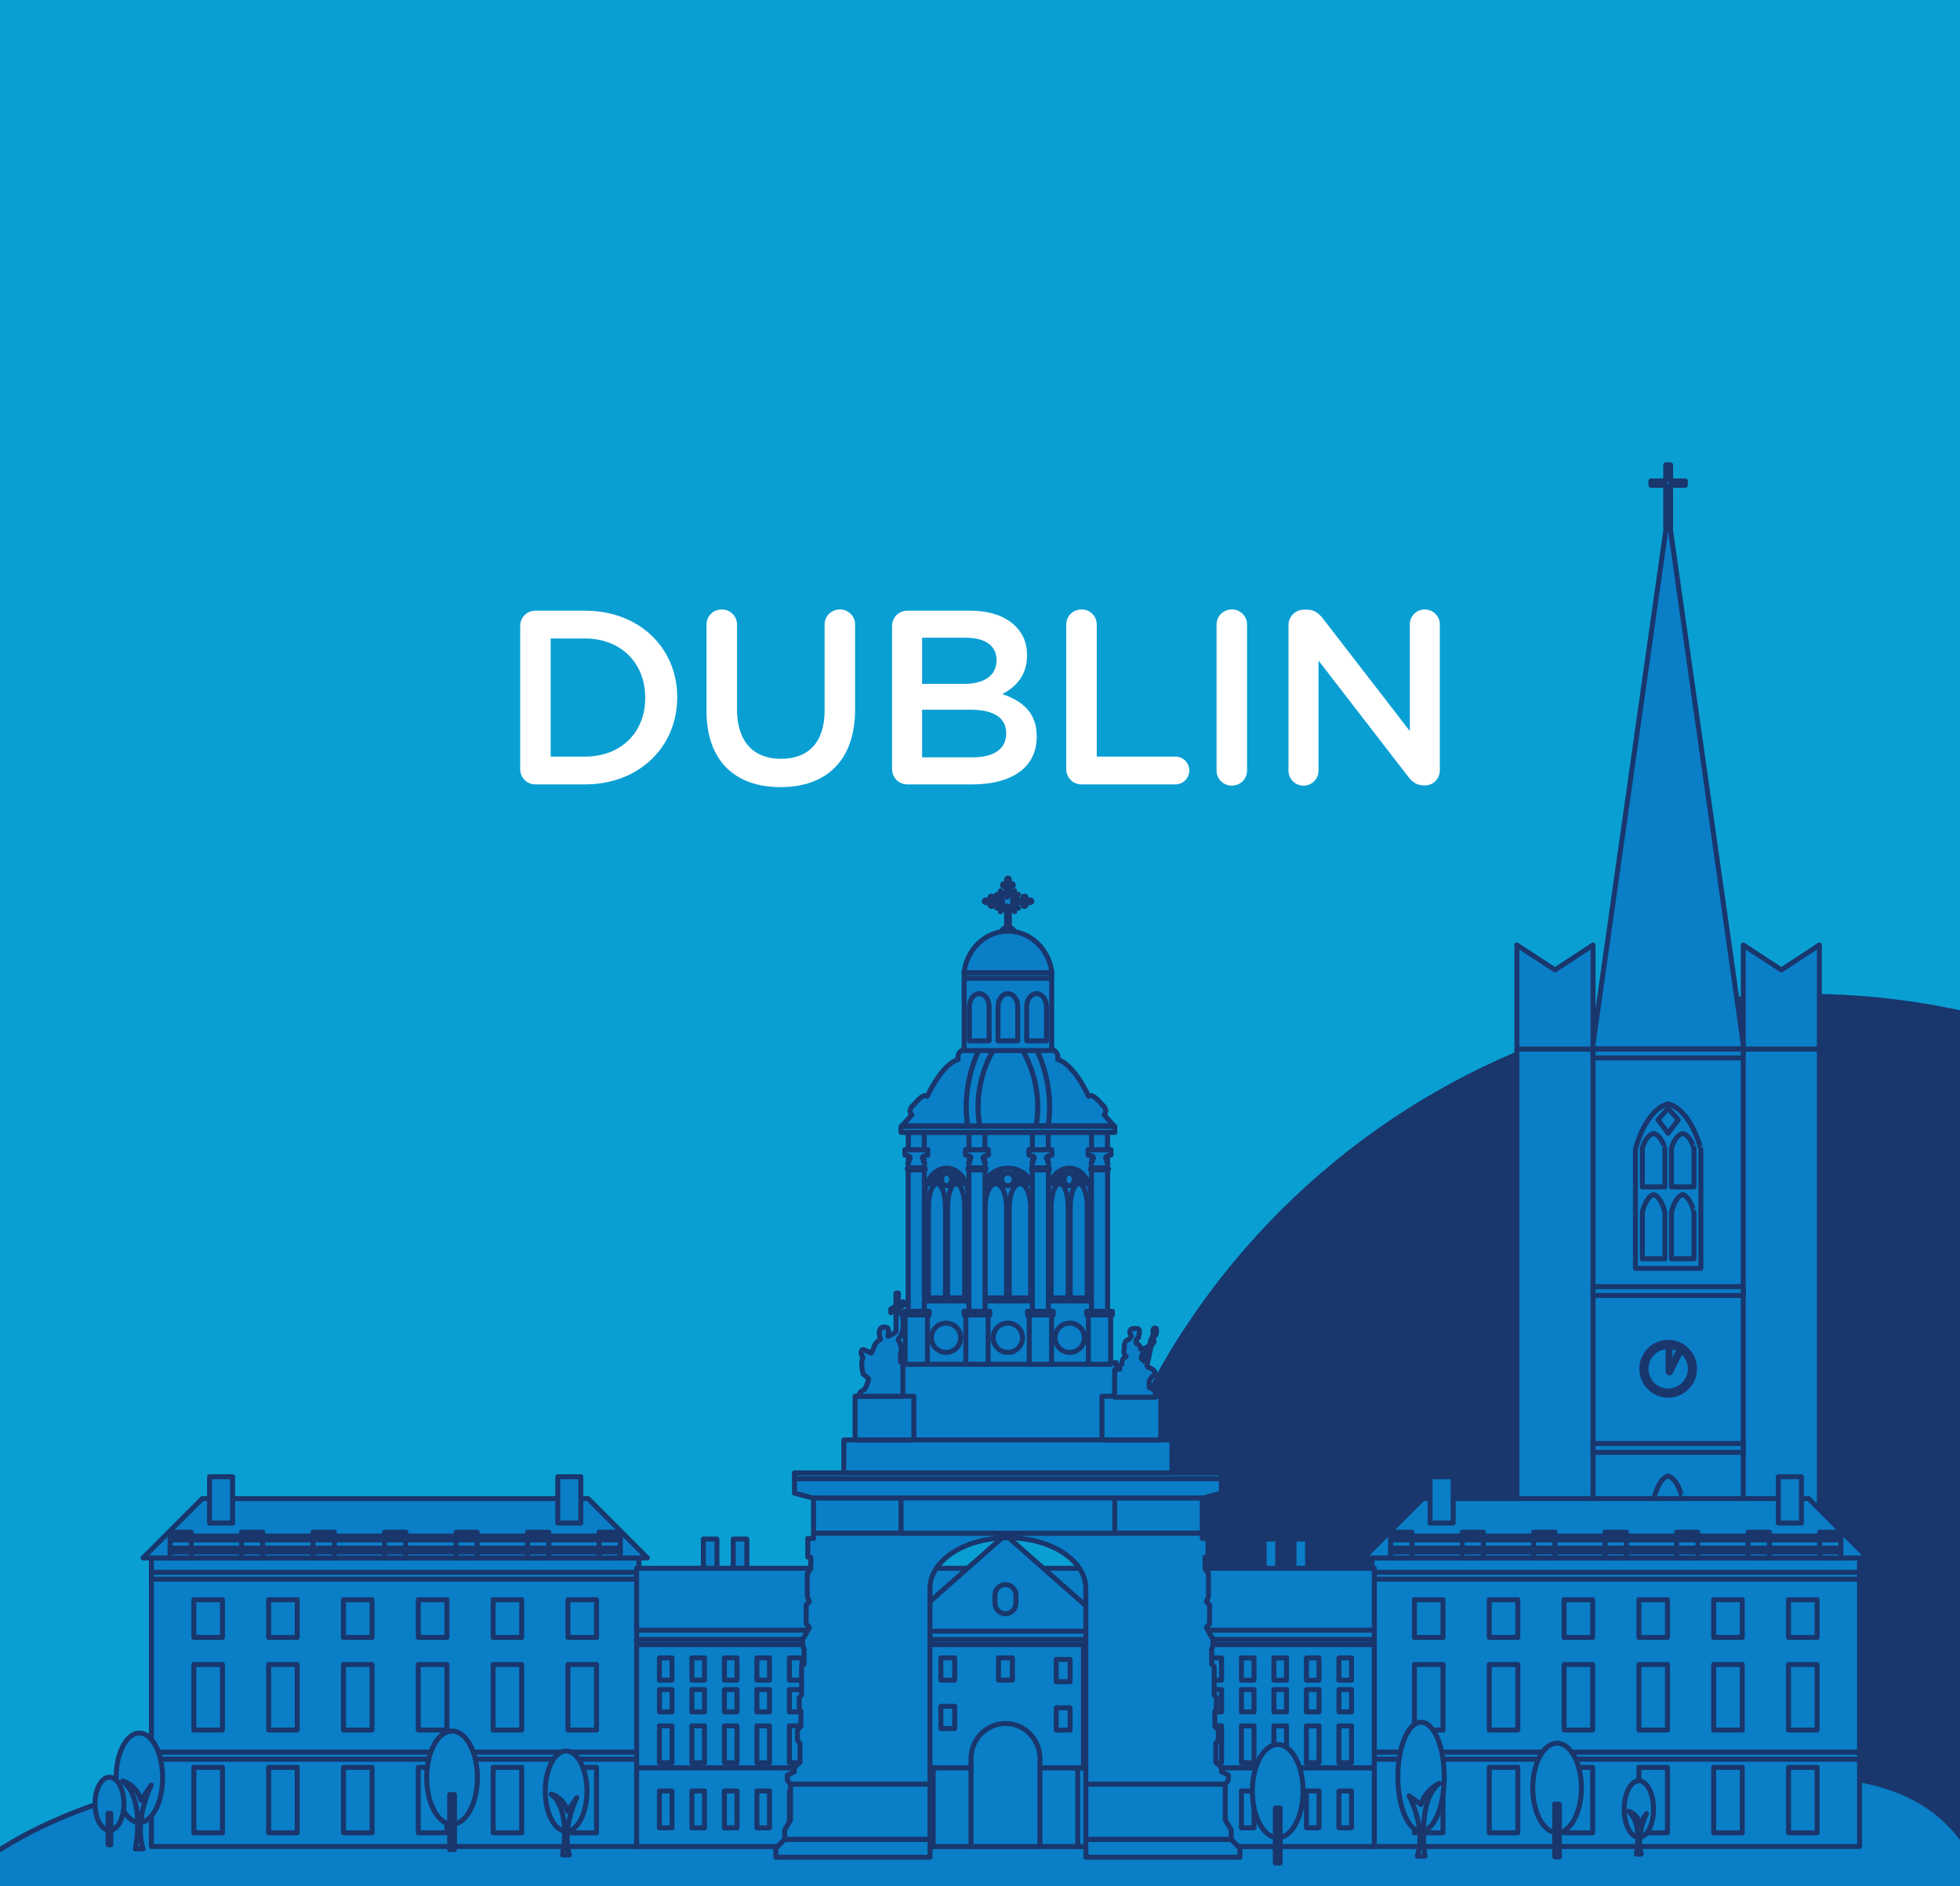 <?xml version="1.0" encoding="UTF-8"?>
<!-- Generator: Adobe Illustrator 27.0.0, SVG Export Plug-In . SVG Version: 6.00 Build 0)  -->
<svg xmlns="http://www.w3.org/2000/svg" xmlns:xlink="http://www.w3.org/1999/xlink" version="1.1" id="Layer_1" x="0px" y="0px" viewBox="0 0 395 380" style="enable-background:new 0 0 395 380;" xml:space="preserve">
<rect x="0" y="0" width="395" height="380" fill="#808080" stroke="none"/>
<style type="text/css">
	.st0{clip-path:url(#SVGID_00000009556536926791535350000000143677771093078682_);fill:#0A9FD3;}
	.st1{opacity:0.86;clip-path:url(#SVGID_00000009556536926791535350000000143677771093078682_);}
	.st2{fill:#0A9FD3;}
	.st3{clip-path:url(#SVGID_00000009556536926791535350000000143677771093078682_);fill:#19366D;}
	.st4{clip-path:url(#SVGID_00000135663330971309085670000004990937608623838879_);}
	.st5{fill:#0A7EC7;stroke:#19366D;stroke-linecap:round;stroke-linejoin:round;stroke-miterlimit:10;}
	.st6{fill:#FFFFFF;}
</style>
<g>
	<defs>
		<rect id="SVGID_1_" width="395" height="380"></rect>
	</defs>
	<clipPath id="SVGID_00000133492609961995494270000009641844635126655649_">
		<use xlink:href="#SVGID_1_" style="overflow:visible;"></use>
	</clipPath>
	
		<rect style="clip-path:url(#SVGID_00000133492609961995494270000009641844635126655649_);fill:#0A9FD3;" width="395" height="380"></rect>
	<g style="opacity:0.86;clip-path:url(#SVGID_00000133492609961995494270000009641844635126655649_);">
		<path class="st2" d="M539.12,349.49c0,96.88-78.54,175.42-175.42,175.42c-96.88,0-175.42-78.54-175.42-175.42    c0-96.88,78.54-175.42,175.42-175.42C460.58,174.07,539.12,252.61,539.12,349.49 M656.74,349.52    c0-160.15-131.2-289.98-293.03-289.98c-161.84,0-293.03,129.83-293.03,289.98S201.88,639.5,363.71,639.5    C525.55,639.5,656.74,509.67,656.74,349.52"></path>
	</g>
	<path style="clip-path:url(#SVGID_00000133492609961995494270000009641844635126655649_);fill:#19366D;" d="M363.57,200.23   c82.46,0,149.3,66.85,149.3,149.3s-66.85,149.3-149.3,149.3s-149.3-66.85-149.3-149.3S281.11,200.23,363.57,200.23"></path>
</g>
<g>
	<defs>
		<rect id="SVGID_00000054235727459323647500000009765778624526033594_" width="395" height="380"></rect>
	</defs>
	<clipPath id="SVGID_00000119817465261096097530000008736863851986623896_">
		<use xlink:href="#SVGID_00000054235727459323647500000009765778624526033594_" style="overflow:visible;"></use>
	</clipPath>
	<g style="clip-path:url(#SVGID_00000119817465261096097530000008736863851986623896_);">
		<path class="st5" d="M398.16,374.83c-1.58-3.03-3.45-5.52-5.53-7.58c-9.69-9.61-23.91-9.62-34.51-9.99    c-13.58-0.47-26.84,1.71-40.34,1.91c-16.63,0.25-33.34-0.76-49.82-2.62c-13.99-1.56-27.5-5.42-41.64-6.21    c-15.42-0.87-30.86,1.25-45.86,4.09c-24.43,4.62-47.76,9.88-72.45,6.01c-7.91-1.24-15.73-3.32-23.62-4.59    c-3.66-0.59-7.33-1.02-11.03-1.12c-14.1-0.36-28.53,1.87-42.43,5.4c-6.93,1.76-14,3.97-20.89,7.12    c-8.61,3.93-16.93,9.31-24.31,17.11h415.63C400.04,380.21,398.51,375.51,398.16,374.83z"></path>
		<g>
			<g>
				<polygon class="st5" points="351.59,212.26 336.54,105.98 335.83,105.98 320.77,212.26     "></polygon>
				<g>
					<g>
						<polygon class="st5" points="351.32,211.37 321.05,211.37 313.38,211.37 305.7,211.37 305.7,357.01 366.66,357.01         366.66,211.37 358.99,211.37       "></polygon>
						<polygon class="st5" points="321.05,211.37 321.05,190.4 313.38,195.42 305.7,190.4 305.7,211.37 313.38,211.37       "></polygon>
						<polygon class="st5" points="358.99,195.42 351.32,190.4 351.32,211.37 358.99,211.37 366.66,211.37 366.66,190.4       "></polygon>
					</g>
					<rect x="321.05" y="211.37" class="st5" width="30.27" height="145.64"></rect>
					<rect x="321.05" y="211.37" class="st5" width="30.27" height="1.78"></rect>
					<rect x="321.05" y="259.23" class="st5" width="30.27" height="1.78"></rect>
					<rect x="321.05" y="290.84" class="st5" width="30.27" height="1.78"></rect>
					<rect x="321.05" y="317.13" class="st5" width="30.27" height="1.78"></rect>
					<path class="st5" d="M336.18,297.37c-2.04,0.63-2.84,4.49-2.84,4.49v11.72h2.84h2.84v-11.72       C339.02,301.86,338.22,298,336.18,297.37z"></path>
					<path class="st5" d="M336.18,322.63c-2.04,0.63-2.84,4.49-2.84,4.49v11.72h2.84h2.84v-11.72       C339.02,327.12,338.22,323.26,336.18,322.63z"></path>
					<g>
						<path class="st5" d="M336.18,222.4c-4.73,1.29-6.59,9.18-6.59,9.18v23.97h6.59h6.6v-23.97        C342.78,231.58,340.92,223.69,336.18,222.4z"></path>
						<g>
							<path class="st5" d="M333.25,240.67c-1.63,0.5-2.27,3.59-2.27,3.59v9.36h2.27h2.27v-9.36         C335.52,244.26,334.88,241.18,333.25,240.67z"></path>
							<path class="st5" d="M339.12,240.67c-1.63,0.5-2.27,3.59-2.27,3.59v9.36h2.27h2.27v-9.36         C341.38,244.26,340.74,241.18,339.12,240.67z"></path>
							<path class="st5" d="M333.25,228.37c-1.63,0.42-2.27,2.98-2.27,2.98v7.78h2.27h2.27v-7.78         C335.52,231.35,334.88,228.79,333.25,228.37z"></path>
							<path class="st5" d="M339.12,228.37c-1.63,0.42-2.27,2.98-2.27,2.98v7.78h2.27h2.27v-7.78         C341.38,231.35,340.74,228.79,339.12,228.37z"></path>
						</g>
						<polygon class="st5" points="336.18,223.34 334.15,225.61 336.18,228.33 338.23,225.61       "></polygon>
					</g>
					<g>
						<path class="st5" d="M341.5,275.78c0,2.94-2.38,5.32-5.31,5.32s-5.31-2.38-5.31-5.32c0-2.94,2.38-5.32,5.31-5.32        S341.5,272.84,341.5,275.78z"></path>
						<path class="st5" d="M340.66,275.78c0,2.47-2,4.48-4.48,4.48s-4.47-2.01-4.47-4.48c0-2.47,2-4.48,4.47-4.48        S340.66,273.31,340.66,275.78z"></path>
						<path class="st5" d="M336.54,276.19c0,0.1-0.08,0.18-0.18,0.18l0,0c-0.1,0-0.18-0.08-0.18-0.18v-4.5        c0-0.1,0.08-0.18,0.18-0.18l0,0c0.1,0,0.18,0.08,0.18,0.18V276.19z"></path>
						<path class="st5" d="M336.66,276.48c-0.06,0.13-0.21,0.17-0.34,0.11l0,0c-0.12-0.06-0.17-0.21-0.11-0.33l1.78-3.56        c0.06-0.13,0.21-0.17,0.34-0.11l0,0c0.12,0.06,0.17,0.21,0.11,0.34L336.66,276.48z"></path>
					</g>
				</g>
				<polygon class="st5" points="339.65,96.9 336.68,96.9 336.68,93.65 335.69,93.65 335.69,96.9 332.71,96.9 332.71,97.78       335.69,97.78 335.69,106.35 336.68,106.35 336.68,97.78 339.65,97.78     "></polygon>
			</g>
			<g>
				<g>
					<g>
						<rect x="30.51" y="313.89" class="st5" width="98.25" height="39.15"></rect>
						<rect x="30.51" y="354.42" class="st5" width="98.25" height="17.61"></rect>
						<rect x="30.51" y="353.04" class="st5" width="98.25" height="1.38"></rect>
						<rect x="30.51" y="316.78" class="st5" width="98.25" height="1.38"></rect>
						<g>
							<rect x="114.46" y="322.31" class="st5" width="5.76" height="7.6"></rect>
							<rect x="99.38" y="322.31" class="st5" width="5.76" height="7.6"></rect>
							<rect x="84.3" y="322.31" class="st5" width="5.76" height="7.6"></rect>
							<rect x="69.22" y="322.31" class="st5" width="5.76" height="7.6"></rect>
							<rect x="54.14" y="322.31" class="st5" width="5.76" height="7.6"></rect>
							<rect x="39.07" y="322.31" class="st5" width="5.76" height="7.6"></rect>
						</g>
						<g>
							<rect x="114.46" y="335.37" class="st5" width="5.76" height="13.19"></rect>
							<rect x="99.38" y="335.37" class="st5" width="5.76" height="13.19"></rect>
							<rect x="84.3" y="335.37" class="st5" width="5.76" height="13.19"></rect>
							<rect x="69.22" y="335.37" class="st5" width="5.76" height="13.19"></rect>
							<rect x="54.14" y="335.37" class="st5" width="5.76" height="13.19"></rect>
							<rect x="39.07" y="335.37" class="st5" width="5.76" height="13.19"></rect>
						</g>
						<g>
							<rect x="114.46" y="356.08" class="st5" width="5.76" height="13.19"></rect>
							<rect x="99.38" y="356.08" class="st5" width="5.76" height="13.19"></rect>
							<rect x="84.3" y="356.08" class="st5" width="5.76" height="13.19"></rect>
							<rect x="69.22" y="356.08" class="st5" width="5.76" height="13.19"></rect>
							<rect x="54.14" y="356.08" class="st5" width="5.76" height="13.19"></rect>
							<rect x="39.07" y="356.08" class="st5" width="5.76" height="13.19"></rect>
						</g>
						<polygon class="st5" points="118.51,301.93 80.17,301.93 79.11,301.93 40.77,301.93 28.82,313.89 79.11,313.89 80.17,313.89         130.46,313.89       "></polygon>
						<g>
							<rect x="34.28" y="308.71" class="st5" width="4.27" height="5.18"></rect>
							<rect x="48.68" y="308.71" class="st5" width="4.27" height="5.18"></rect>
							<rect x="63.09" y="308.71" class="st5" width="4.28" height="5.18"></rect>
							<rect x="77.51" y="308.71" class="st5" width="4.27" height="5.18"></rect>
							<rect x="91.91" y="308.71" class="st5" width="4.27" height="5.18"></rect>
							<rect x="106.32" y="308.71" class="st5" width="4.28" height="5.18"></rect>
							<rect x="120.73" y="308.71" class="st5" width="4.27" height="5.18"></rect>
							<rect x="34.28" y="309.49" class="st5" width="90.73" height="0.78"></rect>
							<rect x="34.28" y="311.91" class="st5" width="90.73" height="0.78"></rect>
						</g>
						<g>
							<rect x="42.23" y="297.53" class="st5" width="4.65" height="9.33"></rect>
							<rect x="112.41" y="297.53" class="st5" width="4.64" height="9.33"></rect>
						</g>
					</g>
					<g>
						<rect x="276.5" y="313.89" class="st5" width="98.26" height="39.15"></rect>
						<rect x="276.5" y="354.42" class="st5" width="98.26" height="17.61"></rect>
						<rect x="276.5" y="353.04" class="st5" width="98.26" height="1.38"></rect>
						<rect x="276.5" y="316.78" class="st5" width="98.26" height="1.38"></rect>
						<g>
							<rect x="360.44" y="322.31" class="st5" width="5.76" height="7.6"></rect>
							<rect x="345.36" y="322.31" class="st5" width="5.76" height="7.6"></rect>
							<rect x="330.29" y="322.31" class="st5" width="5.76" height="7.6"></rect>
							<rect x="315.21" y="322.31" class="st5" width="5.76" height="7.6"></rect>
							<rect x="300.13" y="322.31" class="st5" width="5.76" height="7.6"></rect>
							<rect x="285.05" y="322.31" class="st5" width="5.76" height="7.6"></rect>
						</g>
						<g>
							<rect x="360.44" y="335.37" class="st5" width="5.76" height="13.19"></rect>
							<rect x="345.36" y="335.37" class="st5" width="5.76" height="13.19"></rect>
							<rect x="330.29" y="335.37" class="st5" width="5.76" height="13.19"></rect>
							<rect x="315.21" y="335.37" class="st5" width="5.76" height="13.19"></rect>
							<rect x="300.13" y="335.37" class="st5" width="5.76" height="13.19"></rect>
							<rect x="285.05" y="335.37" class="st5" width="5.76" height="13.19"></rect>
						</g>
						<g>
							<rect x="360.44" y="356.08" class="st5" width="5.76" height="13.19"></rect>
							<rect x="345.36" y="356.08" class="st5" width="5.76" height="13.19"></rect>
							<rect x="330.29" y="356.08" class="st5" width="5.76" height="13.19"></rect>
							<rect x="315.21" y="356.08" class="st5" width="5.76" height="13.19"></rect>
							<rect x="300.13" y="356.08" class="st5" width="5.76" height="13.19"></rect>
							<rect x="285.05" y="356.08" class="st5" width="5.76" height="13.19"></rect>
						</g>
						<polygon class="st5" points="364.49,301.93 326.16,301.93 325.09,301.93 286.76,301.93 274.8,313.89 325.09,313.89         326.16,313.89 376.45,313.89       "></polygon>
						<g>
							<rect x="280.26" y="308.71" class="st5" width="4.28" height="5.18"></rect>
							<rect x="294.67" y="308.71" class="st5" width="4.27" height="5.18"></rect>
							<rect x="309.08" y="308.71" class="st5" width="4.28" height="5.18"></rect>
							<rect x="323.49" y="308.71" class="st5" width="4.28" height="5.18"></rect>
							<rect x="337.9" y="308.71" class="st5" width="4.27" height="5.18"></rect>
							<rect x="352.31" y="308.71" class="st5" width="4.28" height="5.18"></rect>
							<rect x="366.72" y="308.71" class="st5" width="4.27" height="5.18"></rect>
							<rect x="280.26" y="309.49" class="st5" width="90.73" height="0.78"></rect>
							<rect x="280.26" y="311.91" class="st5" width="90.73" height="0.78"></rect>
						</g>
						<g>
							<rect x="288.21" y="297.53" class="st5" width="4.65" height="9.33"></rect>
							<rect x="358.39" y="297.53" class="st5" width="4.65" height="9.33"></rect>
						</g>
					</g>
				</g>
				<g>
					<g>
						<rect x="128.3" y="326.7" class="st5" width="148.66" height="29.51"></rect>
						<rect x="128.3" y="356.21" class="st5" width="148.66" height="15.83"></rect>
						<rect x="128.3" y="315.97" class="st5" width="148.66" height="12.47"></rect>
						<polygon class="st5" points="180.63,328.66 202.63,309.24 224.64,328.66       "></polygon>
						<rect x="128.3" y="330.31" class="st5" width="148.66" height="1.04"></rect>
						<g>
							<g>
								<rect x="179.96" y="331.35" class="st5" width="2.37" height="24.86"></rect>
								<rect x="184.54" y="331.35" class="st5" width="2.37" height="24.86"></rect>
							</g>
							<g>
								<rect x="218.36" y="331.35" class="st5" width="2.37" height="24.86"></rect>
								<rect x="222.93" y="331.35" class="st5" width="2.38" height="24.86"></rect>
							</g>
						</g>
						<g>
							<rect x="178.75" y="356.21" class="st5" width="9.31" height="15.83"></rect>
							<rect x="217.2" y="356.21" class="st5" width="9.32" height="15.83"></rect>
						</g>
						<path class="st5" d="M204.75,322.98c0,1.19-0.95,2.16-2.12,2.16l0,0c-1.17,0-2.12-0.97-2.12-2.16v-1.56        c0-1.19,0.95-2.16,2.12-2.16l0,0c1.17,0,2.12,0.97,2.12,2.16V322.98z"></path>
					</g>
					<path class="st5" d="M209.58,354.33c0-3.91-3.11-7.08-6.95-7.08c-3.83,0-6.94,3.17-6.94,7.08v17.71h13.89V354.33z"></path>
					<g>
						<g>
							<g>
								<rect x="230.53" y="334.03" class="st5" width="2.54" height="4.49"></rect>
								<rect x="237.08" y="334.03" class="st5" width="2.54" height="4.49"></rect>
								<rect x="243.63" y="334.03" class="st5" width="2.55" height="4.49"></rect>
								<rect x="250.18" y="334.03" class="st5" width="2.54" height="4.49"></rect>
								<rect x="256.73" y="334.03" class="st5" width="2.54" height="4.49"></rect>
								<rect x="263.28" y="334.03" class="st5" width="2.54" height="4.49"></rect>
								<rect x="269.83" y="334.03" class="st5" width="2.54" height="4.49"></rect>
							</g>
							<g>
								<rect x="230.53" y="340.42" class="st5" width="2.54" height="4.49"></rect>
								<rect x="237.08" y="340.42" class="st5" width="2.54" height="4.49"></rect>
								<rect x="243.63" y="340.42" class="st5" width="2.55" height="4.49"></rect>
								<rect x="250.18" y="340.42" class="st5" width="2.54" height="4.49"></rect>
								<rect x="256.73" y="340.42" class="st5" width="2.54" height="4.49"></rect>
								<rect x="263.28" y="340.42" class="st5" width="2.54" height="4.49"></rect>
								<rect x="269.84" y="340.42" class="st5" width="2.54" height="4.49"></rect>
							</g>
							<g>
								<rect x="230.53" y="347.73" class="st5" width="2.54" height="7.43"></rect>
								<rect x="237.08" y="347.73" class="st5" width="2.54" height="7.43"></rect>
								<rect x="243.63" y="347.73" class="st5" width="2.55" height="7.43"></rect>
								<rect x="250.18" y="347.73" class="st5" width="2.54" height="7.43"></rect>
								<rect x="256.73" y="347.73" class="st5" width="2.54" height="7.43"></rect>
								<rect x="263.28" y="347.73" class="st5" width="2.54" height="7.43"></rect>
								<rect x="269.83" y="347.73" class="st5" width="2.54" height="7.43"></rect>
							</g>
							<g>
								<rect x="230.53" y="360.85" class="st5" width="2.54" height="7.42"></rect>
								<rect x="237.08" y="360.85" class="st5" width="2.54" height="7.42"></rect>
								<rect x="243.63" y="360.85" class="st5" width="2.55" height="7.42"></rect>
								<rect x="250.18" y="360.85" class="st5" width="2.54" height="7.42"></rect>
								<rect x="256.73" y="360.85" class="st5" width="2.54" height="7.42"></rect>
								<rect x="263.28" y="360.85" class="st5" width="2.54" height="7.42"></rect>
								<rect x="269.83" y="360.85" class="st5" width="2.54" height="7.42"></rect>
							</g>
						</g>
						<g>
							<g>
								<rect x="132.89" y="334.03" class="st5" width="2.54" height="4.49"></rect>
								<rect x="139.44" y="334.03" class="st5" width="2.54" height="4.49"></rect>
								<rect x="145.99" y="334.03" class="st5" width="2.54" height="4.49"></rect>
								<rect x="152.54" y="334.03" class="st5" width="2.54" height="4.49"></rect>
								<rect x="159.09" y="334.03" class="st5" width="2.54" height="4.49"></rect>
								<rect x="165.64" y="334.03" class="st5" width="2.54" height="4.49"></rect>
								<rect x="172.2" y="334.03" class="st5" width="2.54" height="4.49"></rect>
							</g>
							<g>
								<rect x="132.9" y="340.42" class="st5" width="2.54" height="4.49"></rect>
								<rect x="139.44" y="340.42" class="st5" width="2.54" height="4.49"></rect>
								<rect x="145.99" y="340.42" class="st5" width="2.54" height="4.49"></rect>
								<rect x="152.54" y="340.42" class="st5" width="2.54" height="4.49"></rect>
								<rect x="159.09" y="340.42" class="st5" width="2.54" height="4.49"></rect>
								<rect x="165.64" y="340.42" class="st5" width="2.54" height="4.49"></rect>
								<rect x="172.2" y="340.42" class="st5" width="2.54" height="4.49"></rect>
							</g>
							<g>
								<rect x="132.89" y="347.73" class="st5" width="2.54" height="7.43"></rect>
								<rect x="139.44" y="347.73" class="st5" width="2.54" height="7.43"></rect>
								<rect x="145.99" y="347.73" class="st5" width="2.54" height="7.43"></rect>
								<rect x="152.54" y="347.73" class="st5" width="2.54" height="7.43"></rect>
								<rect x="159.09" y="347.73" class="st5" width="2.54" height="7.43"></rect>
								<rect x="165.64" y="347.73" class="st5" width="2.54" height="7.43"></rect>
								<rect x="172.2" y="347.73" class="st5" width="2.54" height="7.43"></rect>
							</g>
							<g>
								<rect x="132.89" y="360.85" class="st5" width="2.54" height="7.42"></rect>
								<rect x="139.44" y="360.85" class="st5" width="2.54" height="7.42"></rect>
								<rect x="145.99" y="360.85" class="st5" width="2.54" height="7.42"></rect>
								<rect x="152.54" y="360.85" class="st5" width="2.54" height="7.42"></rect>
								<rect x="159.09" y="360.85" class="st5" width="2.54" height="7.42"></rect>
								<rect x="165.64" y="360.85" class="st5" width="2.54" height="7.42"></rect>
								<rect x="172.2" y="360.85" class="st5" width="2.54" height="7.42"></rect>
							</g>
						</g>
					</g>
					<rect x="201.23" y="334.03" class="st5" width="2.8" height="4.49"></rect>
					<g>
						<rect x="189.61" y="334.03" class="st5" width="2.79" height="4.49"></rect>
						<rect x="189.61" y="343.78" class="st5" width="2.79" height="4.49"></rect>
						<rect x="212.86" y="334.34" class="st5" width="2.8" height="4.49"></rect>
						<rect x="212.86" y="344.09" class="st5" width="2.8" height="4.49"></rect>
					</g>
					<g>
						<g>
							<rect x="141.75" y="310.09" class="st5" width="2.74" height="5.88"></rect>
							<rect x="147.77" y="310.09" class="st5" width="2.74" height="5.88"></rect>
						</g>
						<g>
							<rect x="254.76" y="310.09" class="st5" width="2.74" height="5.88"></rect>
							<rect x="260.78" y="310.09" class="st5" width="2.74" height="5.88"></rect>
						</g>
					</g>
				</g>
			</g>
			<g>
				<rect x="181.28" y="274.54" class="st5" width="43.69" height="15.71"></rect>
				<g>
					<path class="st5" d="M163.95,308.9v1.07h-1.16v3.75h0.6v2.36l-0.7,0.97v4.63l0.42,1.02l-0.65,0.65v3.8l0.65,0.74l-0.69,1.3       l-0.65,1.11v1.25l0.28,0.69v3.01l-0.51,0.51v2.87v2.87l-0.46,0.55v2.22l0.33,0.51v3.01l-0.7,0.83v1.99l0.51,0.65v3.84       l-1.16,0.97v0.93l-1.39,0.65v1.02l0.61,0.79h28.13v-39.43c0-5.63,7.03-10.2,15.71-10.2c8.67,0,15.7,4.56,15.7,10.2v39.43h28.13       l0.61-0.79v-1.02l-1.39-0.65v-0.93l-1.16-0.97v-3.84l0.51-0.65v-1.99l-0.69-0.83v-3.01l0.32-0.51v-2.22l-0.46-0.55v-2.87v-2.87       l-0.51-0.51v-3.01l0.28-0.69v-1.25l-0.65-1.11l-0.69-1.3l0.65-0.74v-3.8l-0.65-0.65l0.42-1.02v-4.63l-0.69-0.97v-2.36h0.6       v-3.75h-1.16v-1.07H163.95z"></path>
					<polygon class="st5" points="242.29,301.86 242.47,301.81 163.78,301.81 163.95,301.86 163.95,308.9 242.29,308.9      "></polygon>
					<polygon class="st5" points="160.11,300.84 163.78,301.81 242.47,301.81 246.14,300.84 246.14,297.92 160.11,297.92      "></polygon>
					<polygon class="st5" points="203.13,296.76 160.11,296.76 160.11,297.92 246.14,297.92 246.14,296.76      "></polygon>
					<polygon class="st5" points="248.13,370.58 248.13,368.72 246.92,366.68 246.92,359.55 246.96,359.5 218.83,359.5        218.83,370.62 248.17,370.62      "></polygon>
					<polygon class="st5" points="249.89,374.19 249.89,372.43 248.17,370.62 218.83,370.62 218.83,374.19      "></polygon>
					<polygon class="st5" points="187.42,359.5 159.29,359.5 159.32,359.55 159.32,366.68 158.12,368.72 158.12,370.58        158.07,370.62 187.42,370.62      "></polygon>
					<polygon class="st5" points="156.36,374.19 187.42,374.19 187.42,370.62 158.07,370.62 156.36,372.43      "></polygon>
					<rect x="181.59" y="301.81" class="st5" width="43.06" height="7.09"></rect>
				</g>
				<rect x="170.06" y="290.11" class="st5" width="66.12" height="6.65"></rect>
				<g>
					<rect x="172.32" y="281.31" class="st5" width="11.85" height="8.8"></rect>
					<rect x="222.08" y="281.31" class="st5" width="11.85" height="8.8"></rect>
				</g>
				<g>
					<g>
						<rect x="183.08" y="228.16" class="st5" width="40.1" height="46.7"></rect>
						<g>
							<g>
								<path class="st5" d="M208.64,240.88c0-3.05-2.47-5.52-5.51-5.52h-0.02c-3.05,0-5.51,2.47-5.51,5.52v21.24h11.04V240.88z"></path>
								<g>
									<path class="st5" d="M202.85,243.23c0-2.62-0.96-4.74-2.15-4.74h-0.01c-1.19,0-2.15,2.12-2.15,4.74v18.26h4.31V243.23z"></path>
									<path class="st5" d="M207.71,243.23c0-2.62-0.96-4.74-2.15-4.74h-0.01c-1.19,0-2.15,2.12-2.15,4.74v18.26h4.31V243.23z"></path>
								</g>
								<path class="st5" d="M204.41,237.62c0,0.71-0.57,1.28-1.28,1.28c-0.71,0-1.28-0.57-1.28-1.28c0-0.71,0.57-1.28,1.28-1.28          C203.83,236.33,204.41,236.91,204.41,237.62z"></path>
								<g>
									<path class="st5" d="M199.06,238.49c0,0,0.97-0.98,2.08-0.87c0,0-0.58-0.31,0.7-1.28           C201.84,236.33,199.69,236.13,199.06,238.49z"></path>
									<path class="st5" d="M207.19,238.49c0,0-0.97-0.98-2.08-0.87c0,0,0.58-0.31-0.7-1.28           C204.41,236.33,206.56,236.13,207.19,238.49z"></path>
								</g>
							</g>
							<g>
								<path class="st5" d="M219.86,240.88c0-3.05-1.96-5.52-4.37-5.52h-0.01c-2.42,0-4.38,2.47-4.38,5.52v21.24h8.77V240.88z"></path>
								<g>
									<path class="st5" d="M215.26,243.23c0-2.62-0.76-4.74-1.71-4.74h0c-0.94,0-1.71,2.12-1.71,4.74v18.26h3.42V243.23z"></path>
									<path class="st5" d="M219.12,243.23c0-2.62-0.76-4.74-1.71-4.74h-0.01c-0.94,0-1.71,2.12-1.71,4.74v18.26h3.42V243.23z"></path>
								</g>
								<path class="st5" d="M216.5,237.62c0,0.71-0.45,1.28-1.02,1.28c-0.56,0-1.02-0.57-1.02-1.28c0-0.71,0.45-1.28,1.02-1.28          C216.04,236.33,216.5,236.91,216.5,237.62z"></path>
								<g>
									<path class="st5" d="M212.26,238.49c0,0,0.77-0.98,1.65-0.87c0,0-0.46-0.31,0.56-1.28           C214.46,236.33,212.75,236.13,212.26,238.49z"></path>
									<path class="st5" d="M218.71,238.49c0,0-0.77-0.98-1.66-0.87c0,0,0.46-0.31-0.55-1.28           C216.5,236.33,218.21,236.13,218.71,238.49z"></path>
								</g>
							</g>
							<g>
								<path class="st5" d="M195.15,240.88c0-3.05-1.96-5.52-4.37-5.52h-0.02c-2.42,0-4.37,2.47-4.37,5.52v21.24h8.77V240.88z"></path>
								<g>
									<path class="st5" d="M190.54,243.23c0-2.62-0.76-4.74-1.7-4.74h-0.01c-0.94,0-1.71,2.12-1.71,4.74v18.26h3.42V243.23z"></path>
									<path class="st5" d="M194.41,243.23c0-2.62-0.76-4.74-1.71-4.74h-0.01c-0.94,0-1.71,2.12-1.71,4.74v18.26h3.42V243.23z"></path>
								</g>
								<path class="st5" d="M191.79,237.62c0,0.71-0.46,1.28-1.02,1.28s-1.02-0.57-1.02-1.28c0-0.71,0.46-1.28,1.02-1.28          S191.79,236.91,191.79,237.62z"></path>
								<g>
									<path class="st5" d="M187.54,238.49c0,0,0.77-0.98,1.65-0.87c0,0-0.46-0.31,0.55-1.28           C189.75,236.33,188.04,236.13,187.54,238.49z"></path>
									<path class="st5" d="M193.99,238.49c0,0-0.77-0.98-1.66-0.87c0,0,0.46-0.31-0.55-1.28           C191.79,236.33,193.5,236.13,193.99,238.49z"></path>
								</g>
							</g>
						</g>
						<g>
							<g>
								<g>
									<rect x="195.27" y="235.52" class="st5" width="3.24" height="28.68"></rect>
									<path class="st5" d="M199.2,232.74v-1.11h-2.12h-0.38h-2.12v1.11c1.28,0.1,1.08,0.63,1.08,0.63           c-0.63,0.14-0.2,0.66-0.2,0.66c-0.72,0.24,0.2,1.49,0.2,1.49h1.04h0.38h1.04c0,0,0.91-1.25,0.19-1.49           c0,0,0.43-0.52-0.19-0.66C198.13,233.37,197.92,232.85,199.2,232.74z"></path>
									<path class="st5" d="M198.71,235.51c0,0.12-0.09,0.21-0.21,0.21h-3.23c-0.11,0-0.21-0.09-0.21-0.21l0,0           c0-0.11,0.09-0.21,0.21-0.21h3.23C198.62,235.3,198.71,235.4,198.71,235.51L198.71,235.51z"></path>
								</g>
								<g>
									<rect x="208.05" y="235.52" class="st5" width="3.24" height="28.68"></rect>
									<path class="st5" d="M211.98,232.74v-1.11h-2.12h-0.38h-2.12v1.11c1.28,0.1,1.08,0.63,1.08,0.63           c-0.62,0.14-0.2,0.66-0.2,0.66c-0.72,0.24,0.2,1.49,0.2,1.49h1.04h0.38h1.04c0,0,0.91-1.25,0.19-1.49           c0,0,0.43-0.52-0.19-0.66C210.91,233.37,210.7,232.85,211.98,232.74z"></path>
									<path class="st5" d="M211.5,235.51c0,0.12-0.09,0.21-0.21,0.21h-3.23c-0.12,0-0.21-0.09-0.21-0.21l0,0           c0-0.11,0.1-0.21,0.21-0.21h3.23C211.4,235.3,211.5,235.4,211.5,235.51L211.5,235.51z"></path>
								</g>
							</g>
							<g>
								<rect x="183.04" y="235.52" class="st5" width="3.24" height="28.68"></rect>
								<path class="st5" d="M186.97,232.74v-1.11h-2.12h-0.38h-2.12v1.11c1.28,0.1,1.08,0.63,1.08,0.63          c-0.63,0.14-0.2,0.66-0.2,0.66c-0.72,0.24,0.2,1.49,0.2,1.49h1.04h0.38h1.04c0,0,0.91-1.25,0.2-1.49c0,0,0.43-0.52-0.2-0.66          C185.89,233.37,185.68,232.85,186.97,232.74z"></path>
								<path class="st5" d="M186.48,235.51c0,0.12-0.09,0.21-0.21,0.21h-3.23c-0.11,0-0.21-0.09-0.21-0.21l0,0          c0-0.11,0.09-0.21,0.21-0.21h3.23C186.39,235.3,186.48,235.4,186.48,235.51L186.48,235.51z"></path>
							</g>
							<g>
								<rect x="219.97" y="235.52" class="st5" width="3.24" height="28.68"></rect>
								<path class="st5" d="M223.9,232.74v-1.11h-2.12h-0.38h-2.12v1.11c1.29,0.1,1.08,0.63,1.08,0.63          c-0.62,0.14-0.2,0.66-0.2,0.66c-0.71,0.24,0.2,1.49,0.2,1.49h1.04h0.38h1.04c0,0,0.91-1.25,0.19-1.49          c0,0,0.43-0.52-0.19-0.66C222.82,233.37,222.61,232.85,223.9,232.74z"></path>
								<path class="st5" d="M223.41,235.51c0,0.12-0.09,0.21-0.21,0.21h-3.23c-0.12,0-0.21-0.09-0.21-0.21l0,0          c0-0.11,0.09-0.21,0.21-0.21h3.23C223.32,235.3,223.41,235.4,223.41,235.51L223.41,235.51z"></path>
							</g>
						</g>
						<g>
							<g>
								<rect x="182.41" y="264.2" class="st5" width="4.5" height="10.66"></rect>
								<rect x="182.06" y="264.2" class="st5" width="5.19" height="0.74"></rect>
							</g>
							<g>
								<rect x="194.64" y="264.2" class="st5" width="4.5" height="10.66"></rect>
								<rect x="194.29" y="264.2" class="st5" width="5.19" height="0.74"></rect>
							</g>
							<g>
								<rect x="207.42" y="264.2" class="st5" width="4.5" height="10.66"></rect>
								<rect x="207.08" y="264.2" class="st5" width="5.19" height="0.74"></rect>
							</g>
							<g>
								<rect x="219.34" y="264.2" class="st5" width="4.5" height="10.66"></rect>
								<rect x="218.99" y="264.2" class="st5" width="5.19" height="0.74"></rect>
							</g>
						</g>
						<g>
							<path class="st5" d="M206.07,269.53c0,1.63-1.32,2.95-2.95,2.95c-1.63,0-2.96-1.32-2.96-2.95c0-1.63,1.32-2.95,2.96-2.95         C204.75,266.58,206.07,267.9,206.07,269.53z"></path>
							<path class="st5" d="M193.61,269.53c0,1.63-1.32,2.95-2.95,2.95c-1.63,0-2.95-1.32-2.95-2.95c0-1.63,1.32-2.95,2.95-2.95         C192.28,266.58,193.61,267.9,193.61,269.53z"></path>
							<path class="st5" d="M218.54,269.53c0,1.63-1.32,2.95-2.95,2.95c-1.63,0-2.95-1.32-2.95-2.95c0-1.63,1.32-2.95,2.95-2.95         C217.22,266.58,218.54,267.9,218.54,269.53z"></path>
						</g>
						<g>
							<rect x="183.07" y="228.16" class="st5" width="3.2" height="3.48"></rect>
							<rect x="195.28" y="228.16" class="st5" width="3.2" height="3.48"></rect>
							<rect x="208.06" y="228.16" class="st5" width="3.2" height="3.48"></rect>
							<rect x="219.98" y="228.16" class="st5" width="3.2" height="3.48"></rect>
						</g>
						<rect x="181.58" y="226.95" class="st5" width="43.09" height="1.21"></rect>
					</g>
					<g>
						<path class="st5" d="M197.64,210.9c-2.25,0.27-3.64,0.63-3.64,0.63c-1.26,0.67-0.89,1.93-0.89,1.93        c-3.41,1.04-6.23,7.42-6.23,7.42c-0.82-0.74-2.52,1.49-2.52,1.49c-1.71,1.41-0.59,2.25-0.59,2.25l-2,2.21h13.28        C194.72,225,193.91,218.19,197.64,210.9z"></path>
						<path class="st5" d="M205.51,210.65c-0.75-0.03-1.55-0.04-2.39-0.03c-0.84-0.01-1.64,0-2.39,0.03        c-5,7.81-3.42,15.44-3.35,15.76c0.03,0.14,0.05,0.27,0.05,0.41h5.4h0.59h5.39c0-0.14,0.01-0.28,0.05-0.41        C208.93,226.09,210.52,218.46,205.51,210.65z"></path>
						<path class="st5" d="M211.22,226.82h13.28l-2-2.21c0,0,1.11-0.84-0.59-2.25c0,0-1.71-2.23-2.53-1.49c0,0-2.82-6.38-6.23-7.42        c0,0,0.37-1.26-0.89-1.93c0,0-1.4-0.36-3.65-0.63C212.33,218.19,211.53,225,211.22,226.82z"></path>
						<path class="st5" d="M208.6,210.9c-0.9-0.1-1.94-0.2-3.09-0.25c5.01,7.81,3.42,15.44,3.35,15.76        c-0.03,0.14-0.04,0.27-0.05,0.41h2.4C211.53,225,212.33,218.19,208.6,210.9z"></path>
						<path class="st5" d="M200.73,210.65c-1.15,0.05-2.19,0.14-3.09,0.25c-3.73,7.29-2.92,14.1-2.61,15.93h2.4        c0-0.14-0.01-0.28-0.05-0.41C197.32,226.09,195.73,218.46,200.73,210.65z"></path>
					</g>
					<rect x="194.3" y="195.97" class="st5" width="17.65" height="15.69"></rect>
					<g>
						<path class="st5" d="M205.11,202.82c0-1.45-0.89-2.62-1.99-2.62c-1.1,0-1.99,1.18-1.99,2.62v6.89h3.98V202.82z"></path>
						<path class="st5" d="M199.34,202.82c0-1.45-0.89-2.62-1.99-2.62c-1.1,0-1.99,1.18-1.99,2.62v6.89h3.98V202.82z"></path>
						<path class="st5" d="M210.89,202.82c0-1.45-0.89-2.62-1.99-2.62c-1.1,0-1.99,1.18-1.99,2.62v6.89h3.98V202.82z"></path>
					</g>
					<rect x="194.35" y="195.97" class="st5" width="17.54" height="1.15"></rect>
					<g>
						<path class="st5" d="M203.13,186.81c-0.77,0-1.41,0.62-1.51,1.43h3.02C204.53,187.43,203.89,186.81,203.13,186.81z"></path>
						<path class="st5" d="M203.42,182.66l1.08,1.03l-0.15-0.86l0.9,0.15l-1.18-1.13c0.02,0,0.04,0.01,0.07,0.01h2v0.51        c0,0.15,0.14,0.27,0.33,0.27c0.18,0,0.32-0.12,0.32-0.27v-0.51h0.84c0.18,0,0.32-0.13,0.32-0.28c0-0.14-0.15-0.26-0.32-0.26        h-0.84v-0.51c0-0.15-0.14-0.27-0.32-0.27c-0.18,0-0.33,0.12-0.33,0.27v0.51h-2c-0.02,0-0.05,0-0.07,0.01l1.18-1.13l-0.9,0.15        l0.15-0.86l-1.09,1.04v-1.88h0.53c0.16,0,0.28-0.14,0.28-0.31c0-0.17-0.12-0.31-0.28-0.31h-0.53v-0.81        c0-0.17-0.13-0.31-0.28-0.31c-0.15,0-0.28,0.14-0.28,0.31v0.81h-0.53c-0.15,0-0.28,0.14-0.28,0.31c0,0.17,0.13,0.31,0.28,0.31        h0.53v1.92c0,0.06,0.02,0.11,0.05,0.16l-1.29-1.24l0.15,0.86l-0.89-0.15l1.17,1.12h-1.9v-0.51c0-0.15-0.15-0.27-0.32-0.27        c-0.18,0-0.32,0.12-0.32,0.27v0.51h-0.83c-0.18,0-0.33,0.12-0.33,0.26c0,0.15,0.15,0.28,0.33,0.28h0.83v0.51        c0,0.15,0.14,0.27,0.32,0.27c0.18,0,0.32-0.12,0.32-0.27v-0.51h1.9l-1.17,1.11l0.89-0.15l-0.15,0.86l1.24-1.18v4.59h0.58        V182.66z"></path>
					</g>
					<path class="st5" d="M203.13,187.61c-4.54,0-8.29,3.64-8.86,8.36h17.73C211.41,191.25,207.66,187.61,203.13,187.61z"></path>
				</g>
				<g>
					<path class="st5" d="M230.69,274.32l0.57-1.94c-0.07,0.05-0.68,0.48-1.07,0.48l-0.21,0.84       C229.98,273.69,230.37,273.98,230.69,274.32z"></path>
					<g>
						<path class="st5" d="M231.61,279.57l-0.03-1.08c-0.03-0.63,0.9-1.35,0.9-1.35c1.07-1.01-1.18-1.71-1.18-1.71l-0.15-0.28l0,0        l0.79-3.71l0,0c0.16-0.34,0.26-0.63,0.26-0.63c0.68-0.33,0.24-1.11,0.24-1.11l0.14-0.52l0.27-0.11        c0.38-0.59,0.17-1.42,0.17-1.42c-0.9-0.42-0.62,1.07-0.62,1.07l-0.21,0.94c-0.38,0.07-0.35,0.97-0.35,0.97        c-0.41,1.08-1.94,1.22-1.94,1.22c0-0.87-0.94-1.22-0.94-1.22l0.07-0.83c0.59-0.07,0.48-0.94,0.48-0.94        c0.24-0.35,0.14-0.45,0.14-0.45s0,0-0.07-0.45c-0.07-0.45-1.15-0.28-1.15-0.28c-0.97,0-0.69,1.01-0.69,1.01l0.24,0.52        c-0.21,0.49-0.52,0.69-0.52,0.69c-1.11,0.17-0.87,1.88-0.87,1.88c-0.42,0.73,0.38,1.56,0.38,1.56        c-1.08,0.35-0.84,1.46-0.84,1.46c-0.69,0.35-0.45,1.04-0.45,1.04l-1.04,0.18v5.49h8.16l0.07-0.83        C232.93,280.05,231.61,279.57,231.61,279.57z M230.19,272.86c0.39,0,1-0.43,1.07-0.48l-0.57,1.94        c-0.31-0.34-0.71-0.62-0.71-0.62L230.19,272.86z"></path>
					</g>
				</g>
				<path class="st5" d="M182.06,263v-0.73l-1,0.58v-2.32h-0.49v2.6l-1.04,0.6v0.76l1.04-0.61v4.43c-0.57,0.52-1.6,0.91-1.6,0.91      l0.07-0.9c0.2-1.25-1.18-0.9-1.18-0.9c-1.18,0.28-0.42,2.43-0.42,2.43c-1.11,0.69-1.18,1.25-1.18,1.25l-0.63,1.53l-1.25-0.56      c-0.97-0.56-0.83,0.63-0.83,0.63l0.35,0.9c-0.56,1.04,0.07,3.27,0.07,3.27l1.04,0.84c0,1.04-0.83,2.29-0.83,2.29      c-0.9,0.21-1.25,1.32-1.25,1.32h9.03v-6.53l-0.49-0.42v-1.6c0.53-0.82-0.18-2.34-0.42-2.79v-0.21c1.44-1.59,0.9-3.75,0.9-3.75      c0.24-1.01-0.65-1.61-0.9-1.77v-0.66L182.06,263z"></path>
			</g>
			<g>
				<path class="st5" d="M291.06,357.96c0,6.07-2.09,10.98-4.67,10.98c-2.59,0-4.68-4.91-4.68-10.98c0-6.06,2.09-10.97,4.68-10.97      C288.96,346.98,291.06,351.9,291.06,357.96z"></path>
				<path class="st5" d="M283.98,361.82c0,0,3.51,6.53,1.65,12.16h1.56c0,0-1.76-11.2,2.92-14.68c0,0-2.75,1.11-3.73,4.27      L283.98,361.82z"></path>
			</g>
			<g>
				<path class="st5" d="M23.4,358.18c0,4.98,2.1,9.01,4.68,9.01c2.59,0,4.69-4.03,4.69-9.01c0-4.98-2.1-9.01-4.69-9.01      C25.5,349.17,23.4,353.2,23.4,358.18z"></path>
				<path class="st5" d="M30.49,359.64c0,0-3.51,6.92-1.66,12.88h-1.56c0,0,2.12-9.98-2.56-13.67c0,0,2.72,0.54,3.71,3.88      L30.49,359.64z"></path>
			</g>
			<g>
				<path class="st5" d="M308.9,360.23c0,4.98,2.19,9.01,4.9,9.01c2.71,0,4.9-4.03,4.9-9.01c0-4.97-2.19-9.01-4.9-9.01      C311.09,351.22,308.9,355.26,308.9,360.23z"></path>
				<rect x="313.33" y="363.5" class="st5" width="0.93" height="10.63"></rect>
			</g>
			<g>
				<path class="st5" d="M19.14,363.42c0,2.96,1.3,5.35,2.92,5.35c1.61,0,2.92-2.4,2.92-5.35c0-2.96-1.3-5.35-2.92-5.35      C20.44,358.06,19.14,360.46,19.14,363.42z"></path>
				<rect x="21.78" y="365.36" class="st5" width="0.55" height="6.32"></rect>
			</g>
			<g>
				<path class="st5" d="M252.39,360.87c0,5.19,2.29,9.39,5.11,9.39c2.82,0,5.11-4.2,5.11-9.39c0-5.18-2.29-9.39-5.11-9.39      C254.68,351.48,252.39,355.68,252.39,360.87z"></path>
				<rect x="257.02" y="364.27" class="st5" width="0.97" height="11.09"></rect>
			</g>
			<g>
				<path class="st5" d="M85.99,358.16c0,5.19,2.29,9.39,5.11,9.39c2.82,0,5.11-4.2,5.11-9.39c0-5.18-2.29-9.39-5.11-9.39      C88.28,348.77,85.99,352.97,85.99,358.16z"></path>
				<rect x="90.62" y="361.56" class="st5" width="0.97" height="11.09"></rect>
			</g>
			<g>
				<path class="st5" d="M327.32,364.49c0,3.15,1.33,5.7,2.96,5.7c1.64,0,2.96-2.55,2.96-5.7c0-3.15-1.33-5.7-2.96-5.7      C328.65,358.79,327.32,361.35,327.32,364.49z"></path>
				<path class="st5" d="M331.81,365.42c0,0-2.22,4.38-1.05,8.15h-0.99c0,0,1.34-6.31-1.62-8.64c0,0,1.72,0.34,2.35,2.45      L331.81,365.42z"></path>
			</g>
			<g>
				<path class="st5" d="M109.89,360.87c0,4.46,1.89,8.08,4.2,8.08c2.32,0,4.2-3.62,4.2-8.08c0-4.46-1.88-8.08-4.2-8.08      C111.77,352.79,109.89,356.41,109.89,360.87z"></path>
				<path class="st5" d="M116.25,362.18c0,0-3.15,6.2-1.49,11.55h-1.4c0,0,1.89-8.95-2.3-12.25c0,0,2.44,0.48,3.33,3.47      L116.25,362.18z"></path>
			</g>
		</g>
	</g>
</g>
<g>
	<path class="st6" d="M104.83,126.14c0-1.75,1.35-3.1,3.1-3.1h9.95c11,0,18.6,7.55,18.6,17.4v0.1c0,9.85-7.6,17.5-18.6,17.5h-9.95   c-1.75,0-3.1-1.35-3.1-3.1V126.14z M117.88,152.44c7.35,0,12.15-4.95,12.15-11.8v-0.1c0-6.85-4.8-11.9-12.15-11.9h-6.9v23.8H117.88   z"></path>
	<path class="st6" d="M142.38,143.19v-17.35c0-1.7,1.35-3.05,3.1-3.05c1.7,0,3.05,1.35,3.05,3.05v17.1c0,6.5,3.35,9.95,8.85,9.95   c5.45,0,8.8-3.25,8.8-9.7v-17.35c0-1.7,1.35-3.05,3.1-3.05c1.7,0,3.05,1.35,3.05,3.05v17.05c0,10.45-5.9,15.7-15.05,15.7   C148.18,158.59,142.38,153.34,142.38,143.19z"></path>
	<path class="st6" d="M179.78,126.14c0-1.75,1.35-3.1,3.1-3.1h12.6c4,0,7.15,1.1,9.15,3.1c1.55,1.55,2.35,3.45,2.35,5.8v0.1   c0,4.2-2.4,6.45-5,7.8c4.1,1.4,6.95,3.75,6.95,8.5v0.1c0,6.25-5.15,9.6-12.95,9.6h-13.1c-1.75,0-3.1-1.35-3.1-3.1V126.14z    M194.23,137.79c3.95,0,6.6-1.55,6.6-4.75v-0.1c0-2.75-2.2-4.45-6.15-4.45h-8.85v9.3H194.23z M196.03,152.59   c4.2,0,6.75-1.65,6.75-4.8v-0.1c0-2.95-2.35-4.7-7.2-4.7h-9.75v9.6H196.03z"></path>
	<path class="st6" d="M214.88,125.84c0-1.7,1.35-3.05,3.1-3.05c1.7,0,3.05,1.35,3.05,3.05v26.6h15.85c1.55,0,2.8,1.25,2.8,2.8   c0,1.55-1.25,2.8-2.8,2.8h-18.9c-1.75,0-3.1-1.35-3.1-3.1V125.84z"></path>
	<path class="st6" d="M245.17,125.84c0-1.7,1.35-3.05,3.1-3.05c1.7,0,3.05,1.35,3.05,3.05v29.4c0,1.7-1.35,3.05-3.05,3.05   c-1.75,0-3.1-1.35-3.1-3.05V125.84z"></path>
	<path class="st6" d="M259.67,125.94c0-1.7,1.35-3.1,3.1-3.1h0.65c1.5,0,2.35,0.75,3.2,1.8l17.5,22.65v-21.5c0-1.65,1.35-3,3-3   c1.7,0,3.05,1.35,3.05,3v29.4c0,1.7-1.3,3.05-3,3.05h-0.25c-1.45,0-2.35-0.75-3.2-1.85l-18-23.3v22.2c0,1.65-1.35,3-3,3   c-1.7,0-3.05-1.35-3.05-3V125.94z"></path>
</g>
</svg>
